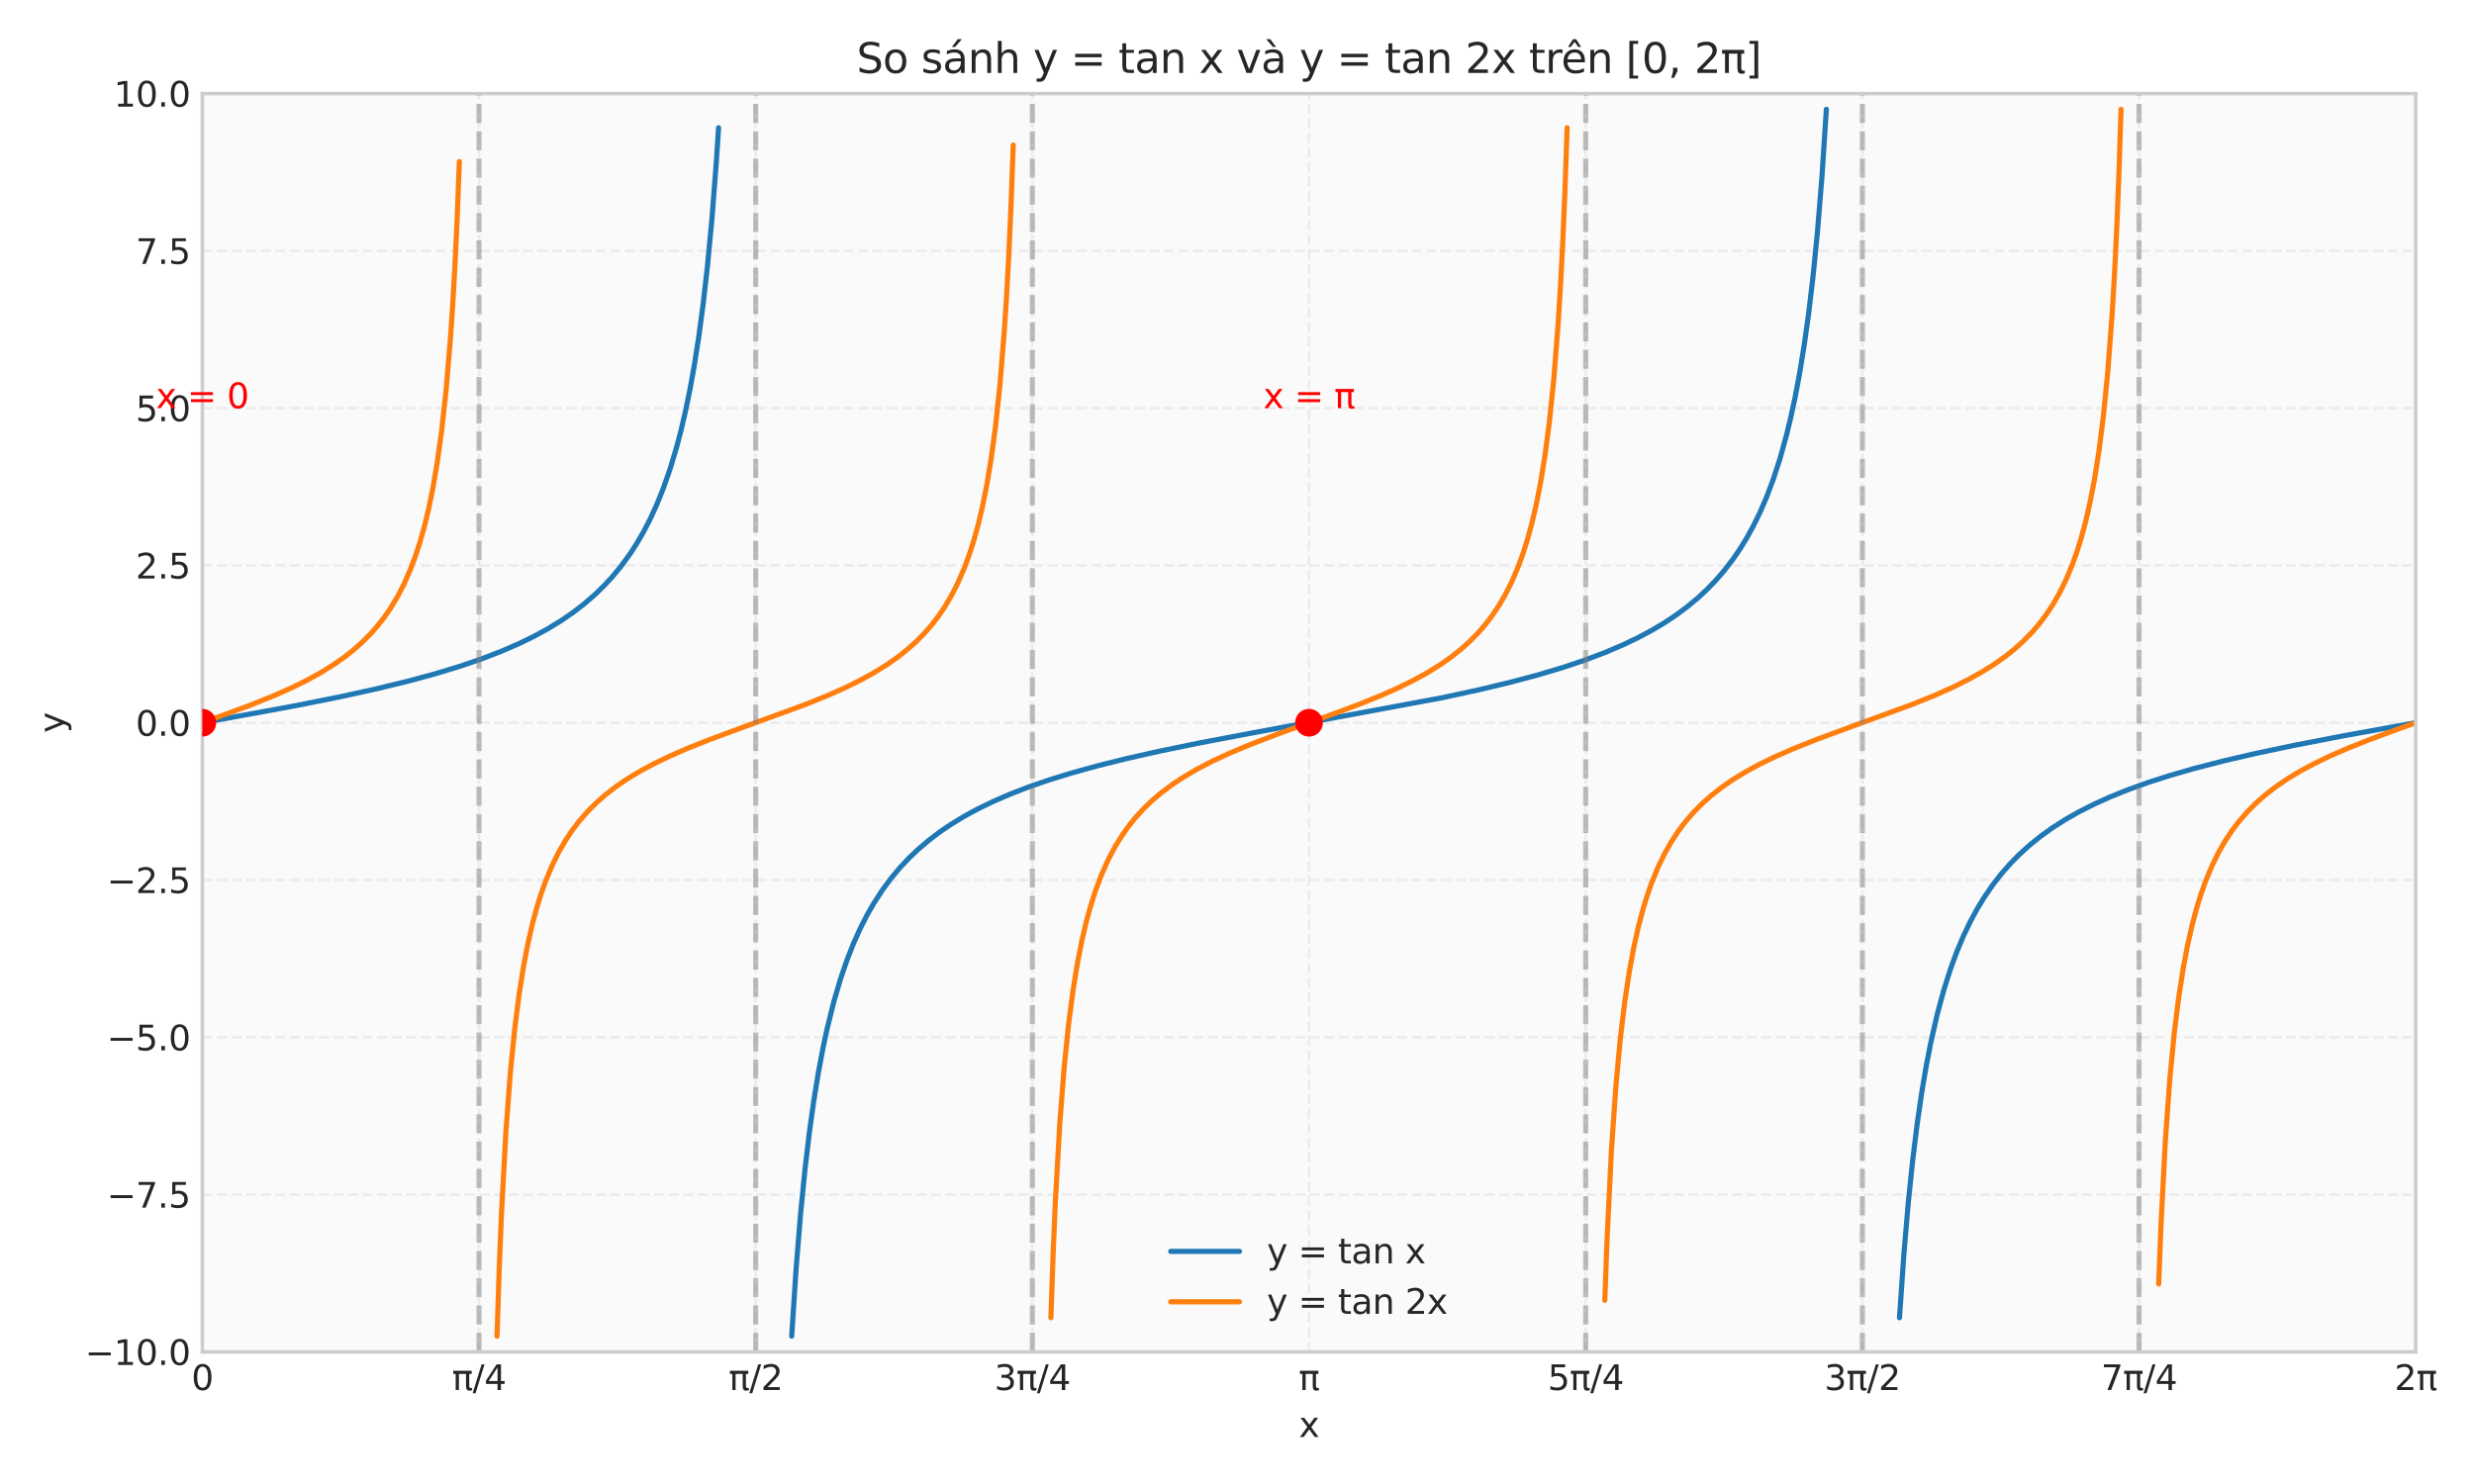 <?xml version="1.0" encoding="utf-8" standalone="no"?>
<!DOCTYPE svg PUBLIC "-//W3C//DTD SVG 1.1//EN"
  "http://www.w3.org/Graphics/SVG/1.1/DTD/svg11.dtd">
<svg xmlns:xlink="http://www.w3.org/1999/xlink" width="720pt" height="432pt" viewBox="0 0 720 432" xmlns="http://www.w3.org/2000/svg" version="1.1">
 <defs>
  <style type="text/css">*{stroke-linejoin: round; stroke-linecap: butt}</style>
 </defs>
 <g id="figure_1">
  <g id="patch_1">
   <path d="M 0 432 
L 720 432 
L 720 0 
L 0 0 
z
" style="fill: #ffffff"/>
  </g>
  <g id="axes_1">
   <g id="patch_2">
    <path d="M 58.89 393.54 
L 703.035 393.54 
L 703.035 27.24 
L 58.89 27.24 
z
" style="fill: #fafafa"/>
   </g>
   <g id="matplotlib.axis_1">
    <g id="xtick_1">
     <g id="line2d_1">
      <path d="M 58.89 393.54 
L 58.89 27.24 
" clip-path="url(#p58d8d0cdce)" style="fill: none; stroke-dasharray: 2.96,1.28; stroke-dashoffset: 0; stroke: #cccccc; stroke-opacity: 0.3; stroke-width: 0.8"/>
     </g>
     <g id="line2d_2"/>
     <g id="text_1">
      <!-- 0 -->
      <g style="fill: #262626" transform="translate(55.709 404.638) scale(0.1 -0.1)">
       <defs>
        <path id="DejaVuSans-30" d="M 2034 4250 
Q 1547 4250 1301 3770 
Q 1056 3291 1056 2328 
Q 1056 1369 1301 889 
Q 1547 409 2034 409 
Q 2525 409 2770 889 
Q 3016 1369 3016 2328 
Q 3016 3291 2770 3770 
Q 2525 4250 2034 4250 
z
M 2034 4750 
Q 2819 4750 3233 4129 
Q 3647 3509 3647 2328 
Q 3647 1150 3233 529 
Q 2819 -91 2034 -91 
Q 1250 -91 836 529 
Q 422 1150 422 2328 
Q 422 3509 836 4129 
Q 1250 4750 2034 4750 
z
" transform="scale(0.016)"/>
       </defs>
       <use xlink:href="#DejaVuSans-30"/>
      </g>
     </g>
    </g>
    <g id="xtick_2">
     <g id="line2d_3">
      <path d="M 139.408 393.54 
L 139.408 27.24 
" clip-path="url(#p58d8d0cdce)" style="fill: none; stroke-dasharray: 2.96,1.28; stroke-dashoffset: 0; stroke: #cccccc; stroke-opacity: 0.3; stroke-width: 0.8"/>
     </g>
     <g id="line2d_4"/>
     <g id="text_2">
      <!-- π/4 -->
      <g style="fill: #262626" transform="translate(131.532 404.638) scale(0.1 -0.1)">
       <defs>
        <path id="DejaVuSans-3c0" d="M 231 3500 
L 3584 3500 
L 3584 2925 
L 3144 2925 
L 3144 775 
Q 3144 550 3220 451 
Q 3297 353 3469 353 
Q 3516 353 3584 361 
Q 3653 369 3675 372 
L 3675 -44 
Q 3566 -84 3450 -103 
Q 3334 -122 3219 -122 
Q 2844 -122 2700 83 
Q 2556 288 2556 838 
L 2556 2925 
L 1266 2925 
L 1266 0 
L 678 0 
L 678 2925 
L 231 2925 
L 231 3500 
z
" transform="scale(0.016)"/>
        <path id="DejaVuSans-2f" d="M 1625 4666 
L 2156 4666 
L 531 -594 
L 0 -594 
L 1625 4666 
z
" transform="scale(0.016)"/>
        <path id="DejaVuSans-34" d="M 2419 4116 
L 825 1625 
L 2419 1625 
L 2419 4116 
z
M 2253 4666 
L 3047 4666 
L 3047 1625 
L 3713 1625 
L 3713 1100 
L 3047 1100 
L 3047 0 
L 2419 0 
L 2419 1100 
L 313 1100 
L 313 1709 
L 2253 4666 
z
" transform="scale(0.016)"/>
       </defs>
       <use xlink:href="#DejaVuSans-3c0"/>
       <use xlink:href="#DejaVuSans-2f" transform="translate(60.205 0)"/>
       <use xlink:href="#DejaVuSans-34" transform="translate(93.896 0)"/>
      </g>
     </g>
    </g>
    <g id="xtick_3">
     <g id="line2d_5">
      <path d="M 219.926 393.54 
L 219.926 27.24 
" clip-path="url(#p58d8d0cdce)" style="fill: none; stroke-dasharray: 2.96,1.28; stroke-dashoffset: 0; stroke: #cccccc; stroke-opacity: 0.3; stroke-width: 0.8"/>
     </g>
     <g id="line2d_6"/>
     <g id="text_3">
      <!-- π/2 -->
      <g style="fill: #262626" transform="translate(212.05 404.638) scale(0.1 -0.1)">
       <defs>
        <path id="DejaVuSans-32" d="M 1228 531 
L 3431 531 
L 3431 0 
L 469 0 
L 469 531 
Q 828 903 1448 1529 
Q 2069 2156 2228 2338 
Q 2531 2678 2651 2914 
Q 2772 3150 2772 3378 
Q 2772 3750 2511 3984 
Q 2250 4219 1831 4219 
Q 1534 4219 1204 4116 
Q 875 4013 500 3803 
L 500 4441 
Q 881 4594 1212 4672 
Q 1544 4750 1819 4750 
Q 2544 4750 2975 4387 
Q 3406 4025 3406 3419 
Q 3406 3131 3298 2873 
Q 3191 2616 2906 2266 
Q 2828 2175 2409 1742 
Q 1991 1309 1228 531 
z
" transform="scale(0.016)"/>
       </defs>
       <use xlink:href="#DejaVuSans-3c0"/>
       <use xlink:href="#DejaVuSans-2f" transform="translate(60.205 0)"/>
       <use xlink:href="#DejaVuSans-32" transform="translate(93.896 0)"/>
      </g>
     </g>
    </g>
    <g id="xtick_4">
     <g id="line2d_7">
      <path d="M 300.444 393.54 
L 300.444 27.24 
" clip-path="url(#p58d8d0cdce)" style="fill: none; stroke-dasharray: 2.96,1.28; stroke-dashoffset: 0; stroke: #cccccc; stroke-opacity: 0.3; stroke-width: 0.8"/>
     </g>
     <g id="line2d_8"/>
     <g id="text_4">
      <!-- 3π/4 -->
      <g style="fill: #262626" transform="translate(289.387 404.638) scale(0.1 -0.1)">
       <defs>
        <path id="DejaVuSans-33" d="M 2597 2516 
Q 3050 2419 3304 2112 
Q 3559 1806 3559 1356 
Q 3559 666 3084 287 
Q 2609 -91 1734 -91 
Q 1441 -91 1130 -33 
Q 819 25 488 141 
L 488 750 
Q 750 597 1062 519 
Q 1375 441 1716 441 
Q 2309 441 2620 675 
Q 2931 909 2931 1356 
Q 2931 1769 2642 2001 
Q 2353 2234 1838 2234 
L 1294 2234 
L 1294 2753 
L 1863 2753 
Q 2328 2753 2575 2939 
Q 2822 3125 2822 3475 
Q 2822 3834 2567 4026 
Q 2313 4219 1838 4219 
Q 1578 4219 1281 4162 
Q 984 4106 628 3988 
L 628 4550 
Q 988 4650 1302 4700 
Q 1616 4750 1894 4750 
Q 2613 4750 3031 4423 
Q 3450 4097 3450 3541 
Q 3450 3153 3228 2886 
Q 3006 2619 2597 2516 
z
" transform="scale(0.016)"/>
       </defs>
       <use xlink:href="#DejaVuSans-33"/>
       <use xlink:href="#DejaVuSans-3c0" transform="translate(63.623 0)"/>
       <use xlink:href="#DejaVuSans-2f" transform="translate(123.828 0)"/>
       <use xlink:href="#DejaVuSans-34" transform="translate(157.52 0)"/>
      </g>
     </g>
    </g>
    <g id="xtick_5">
     <g id="line2d_9">
      <path d="M 380.962 393.54 
L 380.962 27.24 
" clip-path="url(#p58d8d0cdce)" style="fill: none; stroke-dasharray: 2.96,1.28; stroke-dashoffset: 0; stroke: #cccccc; stroke-opacity: 0.3; stroke-width: 0.8"/>
     </g>
     <g id="line2d_10"/>
     <g id="text_5">
      <!-- π -->
      <g style="fill: #262626" transform="translate(377.952 404.638) scale(0.1 -0.1)">
       <use xlink:href="#DejaVuSans-3c0"/>
      </g>
     </g>
    </g>
    <g id="xtick_6">
     <g id="line2d_11">
      <path d="M 461.481 393.54 
L 461.481 27.24 
" clip-path="url(#p58d8d0cdce)" style="fill: none; stroke-dasharray: 2.96,1.28; stroke-dashoffset: 0; stroke: #cccccc; stroke-opacity: 0.3; stroke-width: 0.8"/>
     </g>
     <g id="line2d_12"/>
     <g id="text_6">
      <!-- 5π/4 -->
      <g style="fill: #262626" transform="translate(450.424 404.638) scale(0.1 -0.1)">
       <defs>
        <path id="DejaVuSans-35" d="M 691 4666 
L 3169 4666 
L 3169 4134 
L 1269 4134 
L 1269 2991 
Q 1406 3038 1543 3061 
Q 1681 3084 1819 3084 
Q 2600 3084 3056 2656 
Q 3513 2228 3513 1497 
Q 3513 744 3044 326 
Q 2575 -91 1722 -91 
Q 1428 -91 1123 -41 
Q 819 9 494 109 
L 494 744 
Q 775 591 1075 516 
Q 1375 441 1709 441 
Q 2250 441 2565 725 
Q 2881 1009 2881 1497 
Q 2881 1984 2565 2268 
Q 2250 2553 1709 2553 
Q 1456 2553 1204 2497 
Q 953 2441 691 2322 
L 691 4666 
z
" transform="scale(0.016)"/>
       </defs>
       <use xlink:href="#DejaVuSans-35"/>
       <use xlink:href="#DejaVuSans-3c0" transform="translate(63.623 0)"/>
       <use xlink:href="#DejaVuSans-2f" transform="translate(123.828 0)"/>
       <use xlink:href="#DejaVuSans-34" transform="translate(157.52 0)"/>
      </g>
     </g>
    </g>
    <g id="xtick_7">
     <g id="line2d_13">
      <path d="M 541.999 393.54 
L 541.999 27.24 
" clip-path="url(#p58d8d0cdce)" style="fill: none; stroke-dasharray: 2.96,1.28; stroke-dashoffset: 0; stroke: #cccccc; stroke-opacity: 0.3; stroke-width: 0.8"/>
     </g>
     <g id="line2d_14"/>
     <g id="text_7">
      <!-- 3π/2 -->
      <g style="fill: #262626" transform="translate(530.942 404.638) scale(0.1 -0.1)">
       <use xlink:href="#DejaVuSans-33"/>
       <use xlink:href="#DejaVuSans-3c0" transform="translate(63.623 0)"/>
       <use xlink:href="#DejaVuSans-2f" transform="translate(123.828 0)"/>
       <use xlink:href="#DejaVuSans-32" transform="translate(157.52 0)"/>
      </g>
     </g>
    </g>
    <g id="xtick_8">
     <g id="line2d_15">
      <path d="M 622.517 393.54 
L 622.517 27.24 
" clip-path="url(#p58d8d0cdce)" style="fill: none; stroke-dasharray: 2.96,1.28; stroke-dashoffset: 0; stroke: #cccccc; stroke-opacity: 0.3; stroke-width: 0.8"/>
     </g>
     <g id="line2d_16"/>
     <g id="text_8">
      <!-- 7π/4 -->
      <g style="fill: #262626" transform="translate(611.46 404.638) scale(0.1 -0.1)">
       <defs>
        <path id="DejaVuSans-37" d="M 525 4666 
L 3525 4666 
L 3525 4397 
L 1831 0 
L 1172 0 
L 2766 4134 
L 525 4134 
L 525 4666 
z
" transform="scale(0.016)"/>
       </defs>
       <use xlink:href="#DejaVuSans-37"/>
       <use xlink:href="#DejaVuSans-3c0" transform="translate(63.623 0)"/>
       <use xlink:href="#DejaVuSans-2f" transform="translate(123.828 0)"/>
       <use xlink:href="#DejaVuSans-34" transform="translate(157.52 0)"/>
      </g>
     </g>
    </g>
    <g id="xtick_9">
     <g id="line2d_17">
      <path d="M 703.035 393.54 
L 703.035 27.24 
" clip-path="url(#p58d8d0cdce)" style="fill: none; stroke-dasharray: 2.96,1.28; stroke-dashoffset: 0; stroke: #cccccc; stroke-opacity: 0.3; stroke-width: 0.8"/>
     </g>
     <g id="line2d_18"/>
     <g id="text_9">
      <!-- 2π -->
      <g style="fill: #262626" transform="translate(696.844 404.638) scale(0.1 -0.1)">
       <use xlink:href="#DejaVuSans-32"/>
       <use xlink:href="#DejaVuSans-3c0" transform="translate(63.623 0)"/>
      </g>
     </g>
    </g>
    <g id="text_10">
     <!-- x -->
     <g style="fill: #262626" transform="translate(378.003 418.317) scale(0.1 -0.1)">
      <defs>
       <path id="DejaVuSans-78" d="M 3513 3500 
L 2247 1797 
L 3578 0 
L 2900 0 
L 1881 1375 
L 863 0 
L 184 0 
L 1544 1831 
L 300 3500 
L 978 3500 
L 1906 2253 
L 2834 3500 
L 3513 3500 
z
" transform="scale(0.016)"/>
      </defs>
      <use xlink:href="#DejaVuSans-78"/>
     </g>
    </g>
   </g>
   <g id="matplotlib.axis_2">
    <g id="ytick_1">
     <g id="line2d_19">
      <path d="M 58.89 393.54 
L 703.035 393.54 
" clip-path="url(#p58d8d0cdce)" style="fill: none; stroke-dasharray: 2.96,1.28; stroke-dashoffset: 0; stroke: #cccccc; stroke-opacity: 0.3; stroke-width: 0.8"/>
     </g>
     <g id="line2d_20"/>
     <g id="text_11">
      <!-- −10.0 -->
      <g style="fill: #262626" transform="translate(24.745 397.339) scale(0.1 -0.1)">
       <defs>
        <path id="DejaVuSans-2212" d="M 678 2272 
L 4684 2272 
L 4684 1741 
L 678 1741 
L 678 2272 
z
" transform="scale(0.016)"/>
        <path id="DejaVuSans-31" d="M 794 531 
L 1825 531 
L 1825 4091 
L 703 3866 
L 703 4441 
L 1819 4666 
L 2450 4666 
L 2450 531 
L 3481 531 
L 3481 0 
L 794 0 
L 794 531 
z
" transform="scale(0.016)"/>
        <path id="DejaVuSans-2e" d="M 684 794 
L 1344 794 
L 1344 0 
L 684 0 
L 684 794 
z
" transform="scale(0.016)"/>
       </defs>
       <use xlink:href="#DejaVuSans-2212"/>
       <use xlink:href="#DejaVuSans-31" transform="translate(83.789 0)"/>
       <use xlink:href="#DejaVuSans-30" transform="translate(147.412 0)"/>
       <use xlink:href="#DejaVuSans-2e" transform="translate(211.035 0)"/>
       <use xlink:href="#DejaVuSans-30" transform="translate(242.822 0)"/>
      </g>
     </g>
    </g>
    <g id="ytick_2">
     <g id="line2d_21">
      <path d="M 58.89 347.752 
L 703.035 347.752 
" clip-path="url(#p58d8d0cdce)" style="fill: none; stroke-dasharray: 2.96,1.28; stroke-dashoffset: 0; stroke: #cccccc; stroke-opacity: 0.3; stroke-width: 0.8"/>
     </g>
     <g id="line2d_22"/>
     <g id="text_12">
      <!-- −7.5 -->
      <g style="fill: #262626" transform="translate(31.107 351.552) scale(0.1 -0.1)">
       <use xlink:href="#DejaVuSans-2212"/>
       <use xlink:href="#DejaVuSans-37" transform="translate(83.789 0)"/>
       <use xlink:href="#DejaVuSans-2e" transform="translate(147.412 0)"/>
       <use xlink:href="#DejaVuSans-35" transform="translate(179.199 0)"/>
      </g>
     </g>
    </g>
    <g id="ytick_3">
     <g id="line2d_23">
      <path d="M 58.89 301.965 
L 703.035 301.965 
" clip-path="url(#p58d8d0cdce)" style="fill: none; stroke-dasharray: 2.96,1.28; stroke-dashoffset: 0; stroke: #cccccc; stroke-opacity: 0.3; stroke-width: 0.8"/>
     </g>
     <g id="line2d_24"/>
     <g id="text_13">
      <!-- −5.0 -->
      <g style="fill: #262626" transform="translate(31.107 305.764) scale(0.1 -0.1)">
       <use xlink:href="#DejaVuSans-2212"/>
       <use xlink:href="#DejaVuSans-35" transform="translate(83.789 0)"/>
       <use xlink:href="#DejaVuSans-2e" transform="translate(147.412 0)"/>
       <use xlink:href="#DejaVuSans-30" transform="translate(179.199 0)"/>
      </g>
     </g>
    </g>
    <g id="ytick_4">
     <g id="line2d_25">
      <path d="M 58.89 256.178 
L 703.035 256.178 
" clip-path="url(#p58d8d0cdce)" style="fill: none; stroke-dasharray: 2.96,1.28; stroke-dashoffset: 0; stroke: #cccccc; stroke-opacity: 0.3; stroke-width: 0.8"/>
     </g>
     <g id="line2d_26"/>
     <g id="text_14">
      <!-- −2.5 -->
      <g style="fill: #262626" transform="translate(31.107 259.977) scale(0.1 -0.1)">
       <use xlink:href="#DejaVuSans-2212"/>
       <use xlink:href="#DejaVuSans-32" transform="translate(83.789 0)"/>
       <use xlink:href="#DejaVuSans-2e" transform="translate(147.412 0)"/>
       <use xlink:href="#DejaVuSans-35" transform="translate(179.199 0)"/>
      </g>
     </g>
    </g>
    <g id="ytick_5">
     <g id="line2d_27">
      <path d="M 58.89 210.39 
L 703.035 210.39 
" clip-path="url(#p58d8d0cdce)" style="fill: none; stroke-dasharray: 2.96,1.28; stroke-dashoffset: 0; stroke: #cccccc; stroke-opacity: 0.3; stroke-width: 0.8"/>
     </g>
     <g id="line2d_28"/>
     <g id="text_15">
      <!-- 0.0 -->
      <g style="fill: #262626" transform="translate(39.487 214.189) scale(0.1 -0.1)">
       <use xlink:href="#DejaVuSans-30"/>
       <use xlink:href="#DejaVuSans-2e" transform="translate(63.623 0)"/>
       <use xlink:href="#DejaVuSans-30" transform="translate(95.41 0)"/>
      </g>
     </g>
    </g>
    <g id="ytick_6">
     <g id="line2d_29">
      <path d="M 58.89 164.602 
L 703.035 164.602 
" clip-path="url(#p58d8d0cdce)" style="fill: none; stroke-dasharray: 2.96,1.28; stroke-dashoffset: 0; stroke: #cccccc; stroke-opacity: 0.3; stroke-width: 0.8"/>
     </g>
     <g id="line2d_30"/>
     <g id="text_16">
      <!-- 2.5 -->
      <g style="fill: #262626" transform="translate(39.487 168.402) scale(0.1 -0.1)">
       <use xlink:href="#DejaVuSans-32"/>
       <use xlink:href="#DejaVuSans-2e" transform="translate(63.623 0)"/>
       <use xlink:href="#DejaVuSans-35" transform="translate(95.41 0)"/>
      </g>
     </g>
    </g>
    <g id="ytick_7">
     <g id="line2d_31">
      <path d="M 58.89 118.815 
L 703.035 118.815 
" clip-path="url(#p58d8d0cdce)" style="fill: none; stroke-dasharray: 2.96,1.28; stroke-dashoffset: 0; stroke: #cccccc; stroke-opacity: 0.3; stroke-width: 0.8"/>
     </g>
     <g id="line2d_32"/>
     <g id="text_17">
      <!-- 5.0 -->
      <g style="fill: #262626" transform="translate(39.487 122.614) scale(0.1 -0.1)">
       <use xlink:href="#DejaVuSans-35"/>
       <use xlink:href="#DejaVuSans-2e" transform="translate(63.623 0)"/>
       <use xlink:href="#DejaVuSans-30" transform="translate(95.41 0)"/>
      </g>
     </g>
    </g>
    <g id="ytick_8">
     <g id="line2d_33">
      <path d="M 58.89 73.028 
L 703.035 73.028 
" clip-path="url(#p58d8d0cdce)" style="fill: none; stroke-dasharray: 2.96,1.28; stroke-dashoffset: 0; stroke: #cccccc; stroke-opacity: 0.3; stroke-width: 0.8"/>
     </g>
     <g id="line2d_34"/>
     <g id="text_18">
      <!-- 7.5 -->
      <g style="fill: #262626" transform="translate(39.487 76.827) scale(0.1 -0.1)">
       <use xlink:href="#DejaVuSans-37"/>
       <use xlink:href="#DejaVuSans-2e" transform="translate(63.623 0)"/>
       <use xlink:href="#DejaVuSans-35" transform="translate(95.41 0)"/>
      </g>
     </g>
    </g>
    <g id="ytick_9">
     <g id="line2d_35">
      <path d="M 58.89 27.24 
L 703.035 27.24 
" clip-path="url(#p58d8d0cdce)" style="fill: none; stroke-dasharray: 2.96,1.28; stroke-dashoffset: 0; stroke: #cccccc; stroke-opacity: 0.3; stroke-width: 0.8"/>
     </g>
     <g id="line2d_36"/>
     <g id="text_19">
      <!-- 10.0 -->
      <g style="fill: #262626" transform="translate(33.124 31.039) scale(0.1 -0.1)">
       <use xlink:href="#DejaVuSans-31"/>
       <use xlink:href="#DejaVuSans-30" transform="translate(63.623 0)"/>
       <use xlink:href="#DejaVuSans-2e" transform="translate(127.246 0)"/>
       <use xlink:href="#DejaVuSans-30" transform="translate(159.033 0)"/>
      </g>
     </g>
    </g>
    <g id="text_20">
     <!-- y -->
     <g style="fill: #262626" transform="translate(18.665 213.349) rotate(-90) scale(0.1 -0.1)">
      <defs>
       <path id="DejaVuSans-79" d="M 2059 -325 
Q 1816 -950 1584 -1140 
Q 1353 -1331 966 -1331 
L 506 -1331 
L 506 -850 
L 844 -850 
Q 1081 -850 1212 -737 
Q 1344 -625 1503 -206 
L 1606 56 
L 191 3500 
L 800 3500 
L 1894 763 
L 2988 3500 
L 3597 3500 
L 2059 -325 
z
" transform="scale(0.016)"/>
      </defs>
      <use xlink:href="#DejaVuSans-79"/>
     </g>
    </g>
   </g>
   <g id="line2d_37">
    <path d="M 58.89 210.39 
L 85.326 205.56 
L 98.867 202.863 
L 109.828 200.459 
L 118.855 198.261 
L 126.593 196.164 
L 133.686 194.013 
L 140.134 191.814 
L 145.937 189.58 
L 151.095 187.339 
L 155.608 185.131 
L 159.477 183.015 
L 163.346 180.645 
L 166.57 178.436 
L 169.794 175.971 
L 173.018 173.196 
L 175.597 170.707 
L 178.176 167.931 
L 180.755 164.811 
L 183.334 161.275 
L 185.269 158.293 
L 187.203 154.973 
L 189.138 151.25 
L 191.072 147.045 
L 193.006 142.252 
L 194.941 136.735 
L 196.875 130.313 
L 198.165 125.408 
L 199.454 119.896 
L 200.744 113.652 
L 202.033 106.52 
L 203.323 98.293 
L 204.612 88.692 
L 205.902 77.341 
L 207.192 63.706 
L 208.481 47.015 
L 209.126 37.182 
M 230.404 388.966 
L 231.694 369.251 
L 232.983 353.414 
L 234.273 340.411 
L 235.562 329.54 
L 236.852 320.314 
L 238.142 312.383 
L 239.431 305.49 
L 240.721 299.443 
L 242.655 291.642 
L 244.589 285.047 
L 246.524 279.393 
L 248.458 274.49 
L 250.393 270.195 
L 252.327 266.398 
L 254.261 263.015 
L 256.84 259.037 
L 259.42 255.558 
L 261.999 252.484 
L 264.578 249.747 
L 267.157 247.291 
L 270.381 244.55 
L 273.605 242.113 
L 276.829 239.927 
L 280.698 237.58 
L 284.566 235.482 
L 289.08 233.293 
L 294.238 231.068 
L 299.397 229.083 
L 305.2 227.08 
L 311.648 225.083 
L 319.385 222.937 
L 327.767 220.849 
L 337.439 218.669 
L 349.045 216.284 
L 363.876 213.471 
L 419.972 203.064 
L 430.934 200.681 
L 439.961 198.508 
L 447.698 196.439 
L 454.791 194.322 
L 461.239 192.161 
L 467.042 189.972 
L 472.2 187.78 
L 476.714 185.626 
L 480.583 183.566 
L 484.451 181.264 
L 487.675 179.123 
L 490.899 176.74 
L 494.123 174.064 
L 496.702 171.671 
L 499.281 169.009 
L 501.861 166.026 
L 504.44 162.655 
L 506.374 159.823 
L 508.308 156.679 
L 510.243 153.166 
L 512.177 149.214 
L 514.112 144.729 
L 516.046 139.594 
L 517.98 133.651 
L 519.915 126.687 
L 521.204 121.337 
L 522.494 115.29 
L 523.783 108.397 
L 525.073 100.466 
L 526.363 91.24 
L 527.652 80.369 
L 528.942 67.366 
L 530.231 51.529 
L 531.521 31.814 
M 552.799 383.598 
L 554.089 364.976 
L 555.378 349.93 
L 556.668 337.516 
L 557.957 327.095 
L 559.247 318.221 
L 560.536 310.571 
L 561.826 303.906 
L 563.76 295.372 
L 565.695 288.212 
L 567.629 282.115 
L 569.564 276.858 
L 571.498 272.274 
L 573.432 268.24 
L 575.367 264.659 
L 577.301 261.458 
L 579.88 257.679 
L 582.459 254.362 
L 585.038 251.422 
L 587.618 248.796 
L 590.842 245.879 
L 594.066 243.297 
L 597.289 240.991 
L 601.158 238.525 
L 605.027 236.329 
L 609.54 234.046 
L 614.054 232.009 
L 619.212 229.925 
L 625.015 227.833 
L 631.463 225.758 
L 638.556 223.714 
L 646.938 221.548 
L 656.61 219.301 
L 667.572 216.991 
L 681.757 214.247 
L 703.035 210.39 
L 703.035 210.39 
" clip-path="url(#p58d8d0cdce)" style="fill: none; stroke: #1f77b4; stroke-width: 1.5; stroke-linecap: round"/>
   </g>
   <g id="line2d_38">
    <path d="M 58.89 210.39 
L 72.431 205.436 
L 79.523 202.592 
L 84.682 200.309 
L 89.195 198.095 
L 93.064 195.978 
L 96.933 193.594 
L 100.157 191.341 
L 102.736 189.314 
L 105.315 187.039 
L 107.894 184.451 
L 109.828 182.255 
L 111.763 179.789 
L 113.697 176.991 
L 115.632 173.778 
L 117.566 170.042 
L 119.5 165.627 
L 120.79 162.203 
L 122.079 158.293 
L 123.369 153.78 
L 124.659 148.506 
L 125.948 142.252 
L 127.238 134.706 
L 128.527 125.408 
L 129.817 113.652 
L 131.106 98.293 
L 131.751 88.692 
L 132.396 77.341 
L 133.041 63.706 
L 133.686 47.015 
M 144.647 388.966 
L 145.292 369.251 
L 145.937 353.414 
L 147.226 329.54 
L 148.516 312.383 
L 149.805 299.443 
L 151.095 289.325 
L 152.385 281.186 
L 153.674 274.49 
L 154.964 268.878 
L 156.253 264.101 
L 157.543 259.981 
L 158.832 256.386 
L 160.767 251.771 
L 162.701 247.881 
L 164.636 244.55 
L 166.57 241.657 
L 168.504 239.114 
L 171.083 236.157 
L 173.663 233.591 
L 176.242 231.332 
L 179.466 228.85 
L 182.69 226.663 
L 186.558 224.341 
L 190.427 222.272 
L 194.941 220.099 
L 200.099 217.85 
L 206.547 215.282 
L 215.574 211.949 
L 234.273 205.126 
L 240.721 202.524 
L 245.879 200.234 
L 250.393 198.011 
L 254.261 195.885 
L 258.13 193.488 
L 261.354 191.22 
L 263.933 189.18 
L 266.512 186.887 
L 269.091 184.277 
L 271.026 182.061 
L 272.96 179.569 
L 274.895 176.74 
L 276.829 173.489 
L 278.763 169.702 
L 280.698 165.222 
L 281.987 161.743 
L 283.277 157.765 
L 284.566 153.166 
L 285.856 147.783 
L 287.146 141.387 
L 288.435 133.651 
L 289.725 124.091 
L 291.014 111.96 
L 292.304 96.034 
L 292.949 86.036 
L 293.593 74.171 
L 294.238 59.857 
L 294.883 42.241 
M 305.844 383.598 
L 306.489 364.976 
L 307.134 349.93 
L 308.424 327.095 
L 309.713 310.571 
L 311.003 298.045 
L 312.292 288.212 
L 313.582 280.279 
L 314.872 273.735 
L 316.161 268.24 
L 317.451 263.553 
L 318.74 259.505 
L 320.675 254.362 
L 322.609 250.073 
L 324.543 246.433 
L 326.478 243.297 
L 328.412 240.559 
L 330.347 238.141 
L 332.926 235.317 
L 335.505 232.855 
L 338.084 230.679 
L 341.308 228.278 
L 344.532 226.155 
L 348.401 223.891 
L 352.914 221.548 
L 358.072 219.159 
L 363.876 216.732 
L 371.613 213.768 
L 385.798 208.657 
L 395.47 205.063 
L 401.918 202.456 
L 407.076 200.159 
L 411.59 197.927 
L 415.459 195.791 
L 419.327 193.381 
L 422.551 191.099 
L 425.131 189.045 
L 427.71 186.734 
L 430.289 184.102 
L 432.223 181.864 
L 434.158 179.348 
L 436.092 176.487 
L 438.026 173.196 
L 439.961 169.358 
L 441.895 164.811 
L 443.185 161.275 
L 444.474 157.227 
L 445.764 152.54 
L 447.053 147.045 
L 448.343 140.501 
L 449.633 132.568 
L 450.922 122.735 
L 452.212 110.209 
L 453.501 93.685 
L 454.146 83.264 
L 454.791 70.85 
L 455.436 55.804 
L 456.081 37.182 
M 467.042 378.539 
L 467.687 360.923 
L 468.976 334.744 
L 470.266 316.204 
L 471.555 302.371 
L 472.845 291.642 
L 474.135 283.068 
L 475.424 276.051 
L 476.714 270.195 
L 478.003 265.228 
L 479.293 260.957 
L 480.583 257.241 
L 482.517 252.484 
L 484.451 248.487 
L 486.386 245.072 
L 488.32 242.113 
L 490.254 239.516 
L 492.834 236.503 
L 495.413 233.893 
L 497.992 231.6 
L 501.216 229.083 
L 504.44 226.87 
L 508.308 224.524 
L 512.177 222.436 
L 516.691 220.247 
L 521.849 217.985 
L 528.297 215.406 
L 537.324 212.065 
L 556.668 205.001 
L 563.116 202.387 
L 568.274 200.083 
L 572.787 197.843 
L 576.656 195.697 
L 580.525 193.273 
L 583.749 190.977 
L 586.328 188.908 
L 588.907 186.58 
L 591.486 183.925 
L 593.421 181.666 
L 595.355 179.123 
L 597.289 176.23 
L 599.224 172.899 
L 601.158 169.009 
L 603.093 164.394 
L 604.382 160.799 
L 605.672 156.679 
L 606.961 151.902 
L 608.251 146.29 
L 609.54 139.594 
L 610.83 131.455 
L 612.12 121.337 
L 613.409 108.397 
L 614.699 91.24 
L 615.344 80.369 
L 615.988 67.366 
L 616.633 51.529 
L 617.278 31.814 
M 628.239 373.765 
L 628.884 357.074 
L 630.174 332.088 
L 631.463 314.26 
L 632.753 300.884 
L 634.042 290.467 
L 635.332 282.115 
L 636.622 275.262 
L 637.911 269.53 
L 639.201 264.659 
L 640.49 260.465 
L 641.78 256.81 
L 643.714 252.125 
L 645.649 248.182 
L 647.583 244.809 
L 649.517 241.883 
L 651.452 239.314 
L 654.031 236.329 
L 656.61 233.741 
L 659.189 231.466 
L 662.413 228.966 
L 665.637 226.767 
L 669.506 224.432 
L 673.375 222.354 
L 677.888 220.173 
L 683.047 217.917 
L 689.494 215.344 
L 698.521 212.007 
L 703.035 210.39 
L 703.035 210.39 
" clip-path="url(#p58d8d0cdce)" style="fill: none; stroke: #ff7f0e; stroke-width: 1.5; stroke-linecap: round"/>
   </g>
   <g id="line2d_39">
    <path d="M 219.926 393.54 
L 219.926 27.24 
" clip-path="url(#p58d8d0cdce)" style="fill: none; stroke-dasharray: 5.55,2.4; stroke-dashoffset: 0; stroke: #808080; stroke-opacity: 0.5; stroke-width: 1.5"/>
   </g>
   <g id="line2d_40">
    <path d="M 541.999 393.54 
L 541.999 27.24 
" clip-path="url(#p58d8d0cdce)" style="fill: none; stroke-dasharray: 5.55,2.4; stroke-dashoffset: 0; stroke: #808080; stroke-opacity: 0.5; stroke-width: 1.5"/>
   </g>
   <g id="line2d_41">
    <path d="M 139.408 393.54 
L 139.408 27.24 
" clip-path="url(#p58d8d0cdce)" style="fill: none; stroke-dasharray: 5.55,2.4; stroke-dashoffset: 0; stroke: #808080; stroke-opacity: 0.5; stroke-width: 1.5"/>
   </g>
   <g id="line2d_42">
    <path d="M 300.444 393.54 
L 300.444 27.24 
" clip-path="url(#p58d8d0cdce)" style="fill: none; stroke-dasharray: 5.55,2.4; stroke-dashoffset: 0; stroke: #808080; stroke-opacity: 0.5; stroke-width: 1.5"/>
   </g>
   <g id="line2d_43">
    <path d="M 461.481 393.54 
L 461.481 27.24 
" clip-path="url(#p58d8d0cdce)" style="fill: none; stroke-dasharray: 5.55,2.4; stroke-dashoffset: 0; stroke: #808080; stroke-opacity: 0.5; stroke-width: 1.5"/>
   </g>
   <g id="line2d_44">
    <path d="M 622.517 393.54 
L 622.517 27.24 
" clip-path="url(#p58d8d0cdce)" style="fill: none; stroke-dasharray: 5.55,2.4; stroke-dashoffset: 0; stroke: #808080; stroke-opacity: 0.5; stroke-width: 1.5"/>
   </g>
   <g id="patch_3">
    <path d="M 58.89 393.54 
L 58.89 27.24 
" style="fill: none; stroke: #cccccc; stroke-linejoin: miter; stroke-linecap: square"/>
   </g>
   <g id="patch_4">
    <path d="M 703.035 393.54 
L 703.035 27.24 
" style="fill: none; stroke: #cccccc; stroke-linejoin: miter; stroke-linecap: square"/>
   </g>
   <g id="patch_5">
    <path d="M 58.89 393.54 
L 703.035 393.54 
" style="fill: none; stroke: #cccccc; stroke-linejoin: miter; stroke-linecap: square"/>
   </g>
   <g id="patch_6">
    <path d="M 58.89 27.24 
L 703.035 27.24 
" style="fill: none; stroke: #cccccc; stroke-linejoin: miter; stroke-linecap: square"/>
   </g>
   <g id="text_21">
    <!-- x = 0 -->
    <g style="fill: #ff0000" transform="translate(45.381 118.815) scale(0.1 -0.1)">
     <defs>
      <path id="DejaVuSans-20" transform="scale(0.016)"/>
      <path id="DejaVuSans-3d" d="M 678 2906 
L 4684 2906 
L 4684 2381 
L 678 2381 
L 678 2906 
z
M 678 1631 
L 4684 1631 
L 4684 1100 
L 678 1100 
L 678 1631 
z
" transform="scale(0.016)"/>
     </defs>
     <use xlink:href="#DejaVuSans-78"/>
     <use xlink:href="#DejaVuSans-20" transform="translate(59.18 0)"/>
     <use xlink:href="#DejaVuSans-3d" transform="translate(90.967 0)"/>
     <use xlink:href="#DejaVuSans-20" transform="translate(174.756 0)"/>
     <use xlink:href="#DejaVuSans-30" transform="translate(206.543 0)"/>
    </g>
   </g>
   <g id="text_22">
    <!-- x = π -->
    <g style="fill: #ff0000" transform="translate(367.625 118.815) scale(0.1 -0.1)">
     <use xlink:href="#DejaVuSans-78"/>
     <use xlink:href="#DejaVuSans-20" transform="translate(59.18 0)"/>
     <use xlink:href="#DejaVuSans-3d" transform="translate(90.967 0)"/>
     <use xlink:href="#DejaVuSans-20" transform="translate(174.756 0)"/>
     <use xlink:href="#DejaVuSans-3c0" transform="translate(206.543 0)"/>
    </g>
   </g>
   <g id="text_23">
    <!-- So sánh y = tan x và y = tan 2x trên [0, 2π] -->
    <g style="fill: #262626" transform="translate(249.302 21.24) scale(0.12 -0.12)">
     <defs>
      <path id="DejaVuSans-53" d="M 3425 4513 
L 3425 3897 
Q 3066 4069 2747 4153 
Q 2428 4238 2131 4238 
Q 1616 4238 1336 4038 
Q 1056 3838 1056 3469 
Q 1056 3159 1242 3001 
Q 1428 2844 1947 2747 
L 2328 2669 
Q 3034 2534 3370 2195 
Q 3706 1856 3706 1288 
Q 3706 609 3251 259 
Q 2797 -91 1919 -91 
Q 1588 -91 1214 -16 
Q 841 59 441 206 
L 441 856 
Q 825 641 1194 531 
Q 1563 422 1919 422 
Q 2459 422 2753 634 
Q 3047 847 3047 1241 
Q 3047 1584 2836 1778 
Q 2625 1972 2144 2069 
L 1759 2144 
Q 1053 2284 737 2584 
Q 422 2884 422 3419 
Q 422 4038 858 4394 
Q 1294 4750 2059 4750 
Q 2388 4750 2728 4690 
Q 3069 4631 3425 4513 
z
" transform="scale(0.016)"/>
      <path id="DejaVuSans-6f" d="M 1959 3097 
Q 1497 3097 1228 2736 
Q 959 2375 959 1747 
Q 959 1119 1226 758 
Q 1494 397 1959 397 
Q 2419 397 2687 759 
Q 2956 1122 2956 1747 
Q 2956 2369 2687 2733 
Q 2419 3097 1959 3097 
z
M 1959 3584 
Q 2709 3584 3137 3096 
Q 3566 2609 3566 1747 
Q 3566 888 3137 398 
Q 2709 -91 1959 -91 
Q 1206 -91 779 398 
Q 353 888 353 1747 
Q 353 2609 779 3096 
Q 1206 3584 1959 3584 
z
" transform="scale(0.016)"/>
      <path id="DejaVuSans-73" d="M 2834 3397 
L 2834 2853 
Q 2591 2978 2328 3040 
Q 2066 3103 1784 3103 
Q 1356 3103 1142 2972 
Q 928 2841 928 2578 
Q 928 2378 1081 2264 
Q 1234 2150 1697 2047 
L 1894 2003 
Q 2506 1872 2764 1633 
Q 3022 1394 3022 966 
Q 3022 478 2636 193 
Q 2250 -91 1575 -91 
Q 1294 -91 989 -36 
Q 684 19 347 128 
L 347 722 
Q 666 556 975 473 
Q 1284 391 1588 391 
Q 1994 391 2212 530 
Q 2431 669 2431 922 
Q 2431 1156 2273 1281 
Q 2116 1406 1581 1522 
L 1381 1569 
Q 847 1681 609 1914 
Q 372 2147 372 2553 
Q 372 3047 722 3315 
Q 1072 3584 1716 3584 
Q 2034 3584 2315 3537 
Q 2597 3491 2834 3397 
z
" transform="scale(0.016)"/>
      <path id="DejaVuSans-e1" d="M 2194 1759 
Q 1497 1759 1228 1600 
Q 959 1441 959 1056 
Q 959 750 1161 570 
Q 1363 391 1709 391 
Q 2188 391 2477 730 
Q 2766 1069 2766 1631 
L 2766 1759 
L 2194 1759 
z
M 3341 1997 
L 3341 0 
L 2766 0 
L 2766 531 
Q 2569 213 2275 61 
Q 1981 -91 1556 -91 
Q 1019 -91 701 211 
Q 384 513 384 1019 
Q 384 1609 779 1909 
Q 1175 2209 1959 2209 
L 2766 2209 
L 2766 2266 
Q 2766 2663 2505 2880 
Q 2244 3097 1772 3097 
Q 1472 3097 1187 3025 
Q 903 2953 641 2809 
L 641 3341 
Q 956 3463 1253 3523 
Q 1550 3584 1831 3584 
Q 2591 3584 2966 3190 
Q 3341 2797 3341 1997 
z
M 2290 5119 
L 2912 5119 
L 1894 3944 
L 1415 3944 
L 2290 5119 
z
" transform="scale(0.016)"/>
      <path id="DejaVuSans-6e" d="M 3513 2113 
L 3513 0 
L 2938 0 
L 2938 2094 
Q 2938 2591 2744 2837 
Q 2550 3084 2163 3084 
Q 1697 3084 1428 2787 
Q 1159 2491 1159 1978 
L 1159 0 
L 581 0 
L 581 3500 
L 1159 3500 
L 1159 2956 
Q 1366 3272 1645 3428 
Q 1925 3584 2291 3584 
Q 2894 3584 3203 3211 
Q 3513 2838 3513 2113 
z
" transform="scale(0.016)"/>
      <path id="DejaVuSans-68" d="M 3513 2113 
L 3513 0 
L 2938 0 
L 2938 2094 
Q 2938 2591 2744 2837 
Q 2550 3084 2163 3084 
Q 1697 3084 1428 2787 
Q 1159 2491 1159 1978 
L 1159 0 
L 581 0 
L 581 4863 
L 1159 4863 
L 1159 2956 
Q 1366 3272 1645 3428 
Q 1925 3584 2291 3584 
Q 2894 3584 3203 3211 
Q 3513 2838 3513 2113 
z
" transform="scale(0.016)"/>
      <path id="DejaVuSans-74" d="M 1172 4494 
L 1172 3500 
L 2356 3500 
L 2356 3053 
L 1172 3053 
L 1172 1153 
Q 1172 725 1289 603 
Q 1406 481 1766 481 
L 2356 481 
L 2356 0 
L 1766 0 
Q 1100 0 847 248 
Q 594 497 594 1153 
L 594 3053 
L 172 3053 
L 172 3500 
L 594 3500 
L 594 4494 
L 1172 4494 
z
" transform="scale(0.016)"/>
      <path id="DejaVuSans-61" d="M 2194 1759 
Q 1497 1759 1228 1600 
Q 959 1441 959 1056 
Q 959 750 1161 570 
Q 1363 391 1709 391 
Q 2188 391 2477 730 
Q 2766 1069 2766 1631 
L 2766 1759 
L 2194 1759 
z
M 3341 1997 
L 3341 0 
L 2766 0 
L 2766 531 
Q 2569 213 2275 61 
Q 1981 -91 1556 -91 
Q 1019 -91 701 211 
Q 384 513 384 1019 
Q 384 1609 779 1909 
Q 1175 2209 1959 2209 
L 2766 2209 
L 2766 2266 
Q 2766 2663 2505 2880 
Q 2244 3097 1772 3097 
Q 1472 3097 1187 3025 
Q 903 2953 641 2809 
L 641 3341 
Q 956 3463 1253 3523 
Q 1550 3584 1831 3584 
Q 2591 3584 2966 3190 
Q 3341 2797 3341 1997 
z
" transform="scale(0.016)"/>
      <path id="DejaVuSans-76" d="M 191 3500 
L 800 3500 
L 1894 563 
L 2988 3500 
L 3597 3500 
L 2284 0 
L 1503 0 
L 191 3500 
z
" transform="scale(0.016)"/>
      <path id="DejaVuSans-e0" d="M 2194 1759 
Q 1497 1759 1228 1600 
Q 959 1441 959 1056 
Q 959 750 1161 570 
Q 1363 391 1709 391 
Q 2188 391 2477 730 
Q 2766 1069 2766 1631 
L 2766 1759 
L 2194 1759 
z
M 3341 1997 
L 3341 0 
L 2766 0 
L 2766 531 
Q 2569 213 2275 61 
Q 1981 -91 1556 -91 
Q 1019 -91 701 211 
Q 384 513 384 1019 
Q 384 1609 779 1909 
Q 1175 2209 1959 2209 
L 2766 2209 
L 2766 2266 
Q 2766 2663 2505 2880 
Q 2244 3097 1772 3097 
Q 1472 3097 1187 3025 
Q 903 2953 641 2809 
L 641 3341 
Q 956 3463 1253 3523 
Q 1550 3584 1831 3584 
Q 2591 3584 2966 3190 
Q 3341 2797 3341 1997 
z
M 1403 5119 
L 2284 3950 
L 1806 3950 
L 787 5119 
L 1403 5119 
z
" transform="scale(0.016)"/>
      <path id="DejaVuSans-72" d="M 2631 2963 
Q 2534 3019 2420 3045 
Q 2306 3072 2169 3072 
Q 1681 3072 1420 2755 
Q 1159 2438 1159 1844 
L 1159 0 
L 581 0 
L 581 3500 
L 1159 3500 
L 1159 2956 
Q 1341 3275 1631 3429 
Q 1922 3584 2338 3584 
Q 2397 3584 2469 3576 
Q 2541 3569 2628 3553 
L 2631 2963 
z
" transform="scale(0.016)"/>
      <path id="DejaVuSans-ea" d="M 3597 1894 
L 3597 1613 
L 953 1613 
Q 991 1019 1311 708 
Q 1631 397 2203 397 
Q 2534 397 2845 478 
Q 3156 559 3463 722 
L 3463 178 
Q 3153 47 2828 -22 
Q 2503 -91 2169 -91 
Q 1331 -91 842 396 
Q 353 884 353 1716 
Q 353 2575 817 3079 
Q 1281 3584 2069 3584 
Q 2775 3584 3186 3129 
Q 3597 2675 3597 1894 
z
M 3022 2063 
Q 3016 2534 2758 2815 
Q 2500 3097 2075 3097 
Q 1594 3097 1305 2825 
Q 1016 2553 972 2059 
L 3022 2063 
z
M 1801 5119 
L 2263 5119 
L 3029 3944 
L 2595 3944 
L 2032 4709 
L 1470 3944 
L 1035 3944 
L 1801 5119 
z
" transform="scale(0.016)"/>
      <path id="DejaVuSans-5b" d="M 550 4863 
L 1875 4863 
L 1875 4416 
L 1125 4416 
L 1125 -397 
L 1875 -397 
L 1875 -844 
L 550 -844 
L 550 4863 
z
" transform="scale(0.016)"/>
      <path id="DejaVuSans-2c" d="M 750 794 
L 1409 794 
L 1409 256 
L 897 -744 
L 494 -744 
L 750 256 
L 750 794 
z
" transform="scale(0.016)"/>
      <path id="DejaVuSans-5d" d="M 1947 4863 
L 1947 -844 
L 622 -844 
L 622 -397 
L 1369 -397 
L 1369 4416 
L 622 4416 
L 622 4863 
L 1947 4863 
z
" transform="scale(0.016)"/>
     </defs>
     <use xlink:href="#DejaVuSans-53"/>
     <use xlink:href="#DejaVuSans-6f" transform="translate(63.477 0)"/>
     <use xlink:href="#DejaVuSans-20" transform="translate(124.658 0)"/>
     <use xlink:href="#DejaVuSans-73" transform="translate(156.445 0)"/>
     <use xlink:href="#DejaVuSans-e1" transform="translate(208.545 0)"/>
     <use xlink:href="#DejaVuSans-6e" transform="translate(269.824 0)"/>
     <use xlink:href="#DejaVuSans-68" transform="translate(333.203 0)"/>
     <use xlink:href="#DejaVuSans-20" transform="translate(396.582 0)"/>
     <use xlink:href="#DejaVuSans-79" transform="translate(428.369 0)"/>
     <use xlink:href="#DejaVuSans-20" transform="translate(487.549 0)"/>
     <use xlink:href="#DejaVuSans-3d" transform="translate(519.336 0)"/>
     <use xlink:href="#DejaVuSans-20" transform="translate(603.125 0)"/>
     <use xlink:href="#DejaVuSans-74" transform="translate(634.912 0)"/>
     <use xlink:href="#DejaVuSans-61" transform="translate(674.121 0)"/>
     <use xlink:href="#DejaVuSans-6e" transform="translate(735.4 0)"/>
     <use xlink:href="#DejaVuSans-20" transform="translate(798.779 0)"/>
     <use xlink:href="#DejaVuSans-78" transform="translate(830.566 0)"/>
     <use xlink:href="#DejaVuSans-20" transform="translate(889.746 0)"/>
     <use xlink:href="#DejaVuSans-76" transform="translate(921.533 0)"/>
     <use xlink:href="#DejaVuSans-e0" transform="translate(980.713 0)"/>
     <use xlink:href="#DejaVuSans-20" transform="translate(1041.992 0)"/>
     <use xlink:href="#DejaVuSans-79" transform="translate(1073.779 0)"/>
     <use xlink:href="#DejaVuSans-20" transform="translate(1132.959 0)"/>
     <use xlink:href="#DejaVuSans-3d" transform="translate(1164.746 0)"/>
     <use xlink:href="#DejaVuSans-20" transform="translate(1248.535 0)"/>
     <use xlink:href="#DejaVuSans-74" transform="translate(1280.322 0)"/>
     <use xlink:href="#DejaVuSans-61" transform="translate(1319.531 0)"/>
     <use xlink:href="#DejaVuSans-6e" transform="translate(1380.811 0)"/>
     <use xlink:href="#DejaVuSans-20" transform="translate(1444.189 0)"/>
     <use xlink:href="#DejaVuSans-32" transform="translate(1475.977 0)"/>
     <use xlink:href="#DejaVuSans-78" transform="translate(1539.6 0)"/>
     <use xlink:href="#DejaVuSans-20" transform="translate(1598.779 0)"/>
     <use xlink:href="#DejaVuSans-74" transform="translate(1630.566 0)"/>
     <use xlink:href="#DejaVuSans-72" transform="translate(1669.775 0)"/>
     <use xlink:href="#DejaVuSans-ea" transform="translate(1708.639 0)"/>
     <use xlink:href="#DejaVuSans-6e" transform="translate(1770.162 0)"/>
     <use xlink:href="#DejaVuSans-20" transform="translate(1833.541 0)"/>
     <use xlink:href="#DejaVuSans-5b" transform="translate(1865.328 0)"/>
     <use xlink:href="#DejaVuSans-30" transform="translate(1904.342 0)"/>
     <use xlink:href="#DejaVuSans-2c" transform="translate(1967.965 0)"/>
     <use xlink:href="#DejaVuSans-20" transform="translate(1999.752 0)"/>
     <use xlink:href="#DejaVuSans-32" transform="translate(2031.539 0)"/>
     <use xlink:href="#DejaVuSans-3c0" transform="translate(2095.162 0)"/>
     <use xlink:href="#DejaVuSans-5d" transform="translate(2155.367 0)"/>
    </g>
   </g>
   <g id="PathCollection_1">
    <defs>
     <path id="m0df74f8c01" d="M 0 3.536 
C 0.938 3.536 1.837 3.163 2.5 2.5 
C 3.163 1.837 3.536 0.938 3.536 0 
C 3.536 -0.938 3.163 -1.837 2.5 -2.5 
C 1.837 -3.163 0.938 -3.536 0 -3.536 
C -0.938 -3.536 -1.837 -3.163 -2.5 -2.5 
C -3.163 -1.837 -3.536 -0.938 -3.536 0 
C -3.536 0.938 -3.163 1.837 -2.5 2.5 
C -1.837 3.163 -0.938 3.536 0 3.536 
z
" style="stroke: #ff0000"/>
    </defs>
    <g clip-path="url(#p58d8d0cdce)">
     <use xlink:href="#m0df74f8c01" x="58.89" y="210.39" style="fill: #ff0000; stroke: #ff0000"/>
     <use xlink:href="#m0df74f8c01" x="380.962" y="210.39" style="fill: #ff0000; stroke: #ff0000"/>
    </g>
   </g>
   <g id="legend_1">
    <g id="line2d_45">
     <path d="M 340.712 364.282 
L 350.712 364.282 
L 360.712 364.282 
" style="fill: none; stroke: #1f77b4; stroke-width: 1.5; stroke-linecap: round"/>
    </g>
    <g id="text_24">
     <!-- y = tan x -->
     <g style="fill: #262626" transform="translate(368.712 367.782) scale(0.1 -0.1)">
      <use xlink:href="#DejaVuSans-79"/>
      <use xlink:href="#DejaVuSans-20" transform="translate(59.18 0)"/>
      <use xlink:href="#DejaVuSans-3d" transform="translate(90.967 0)"/>
      <use xlink:href="#DejaVuSans-20" transform="translate(174.756 0)"/>
      <use xlink:href="#DejaVuSans-74" transform="translate(206.543 0)"/>
      <use xlink:href="#DejaVuSans-61" transform="translate(245.752 0)"/>
      <use xlink:href="#DejaVuSans-6e" transform="translate(307.031 0)"/>
      <use xlink:href="#DejaVuSans-20" transform="translate(370.41 0)"/>
      <use xlink:href="#DejaVuSans-78" transform="translate(402.197 0)"/>
     </g>
    </g>
    <g id="line2d_46">
     <path d="M 340.712 378.96 
L 350.712 378.96 
L 360.712 378.96 
" style="fill: none; stroke: #ff7f0e; stroke-width: 1.5; stroke-linecap: round"/>
    </g>
    <g id="text_25">
     <!-- y = tan 2x -->
     <g style="fill: #262626" transform="translate(368.712 382.46) scale(0.1 -0.1)">
      <use xlink:href="#DejaVuSans-79"/>
      <use xlink:href="#DejaVuSans-20" transform="translate(59.18 0)"/>
      <use xlink:href="#DejaVuSans-3d" transform="translate(90.967 0)"/>
      <use xlink:href="#DejaVuSans-20" transform="translate(174.756 0)"/>
      <use xlink:href="#DejaVuSans-74" transform="translate(206.543 0)"/>
      <use xlink:href="#DejaVuSans-61" transform="translate(245.752 0)"/>
      <use xlink:href="#DejaVuSans-6e" transform="translate(307.031 0)"/>
      <use xlink:href="#DejaVuSans-20" transform="translate(370.41 0)"/>
      <use xlink:href="#DejaVuSans-32" transform="translate(402.197 0)"/>
      <use xlink:href="#DejaVuSans-78" transform="translate(465.82 0)"/>
     </g>
    </g>
   </g>
  </g>
 </g>
 <defs>
  <clipPath id="p58d8d0cdce">
   <rect x="58.89" y="27.24" width="644.145" height="366.3"/>
  </clipPath>
 </defs>
</svg>
